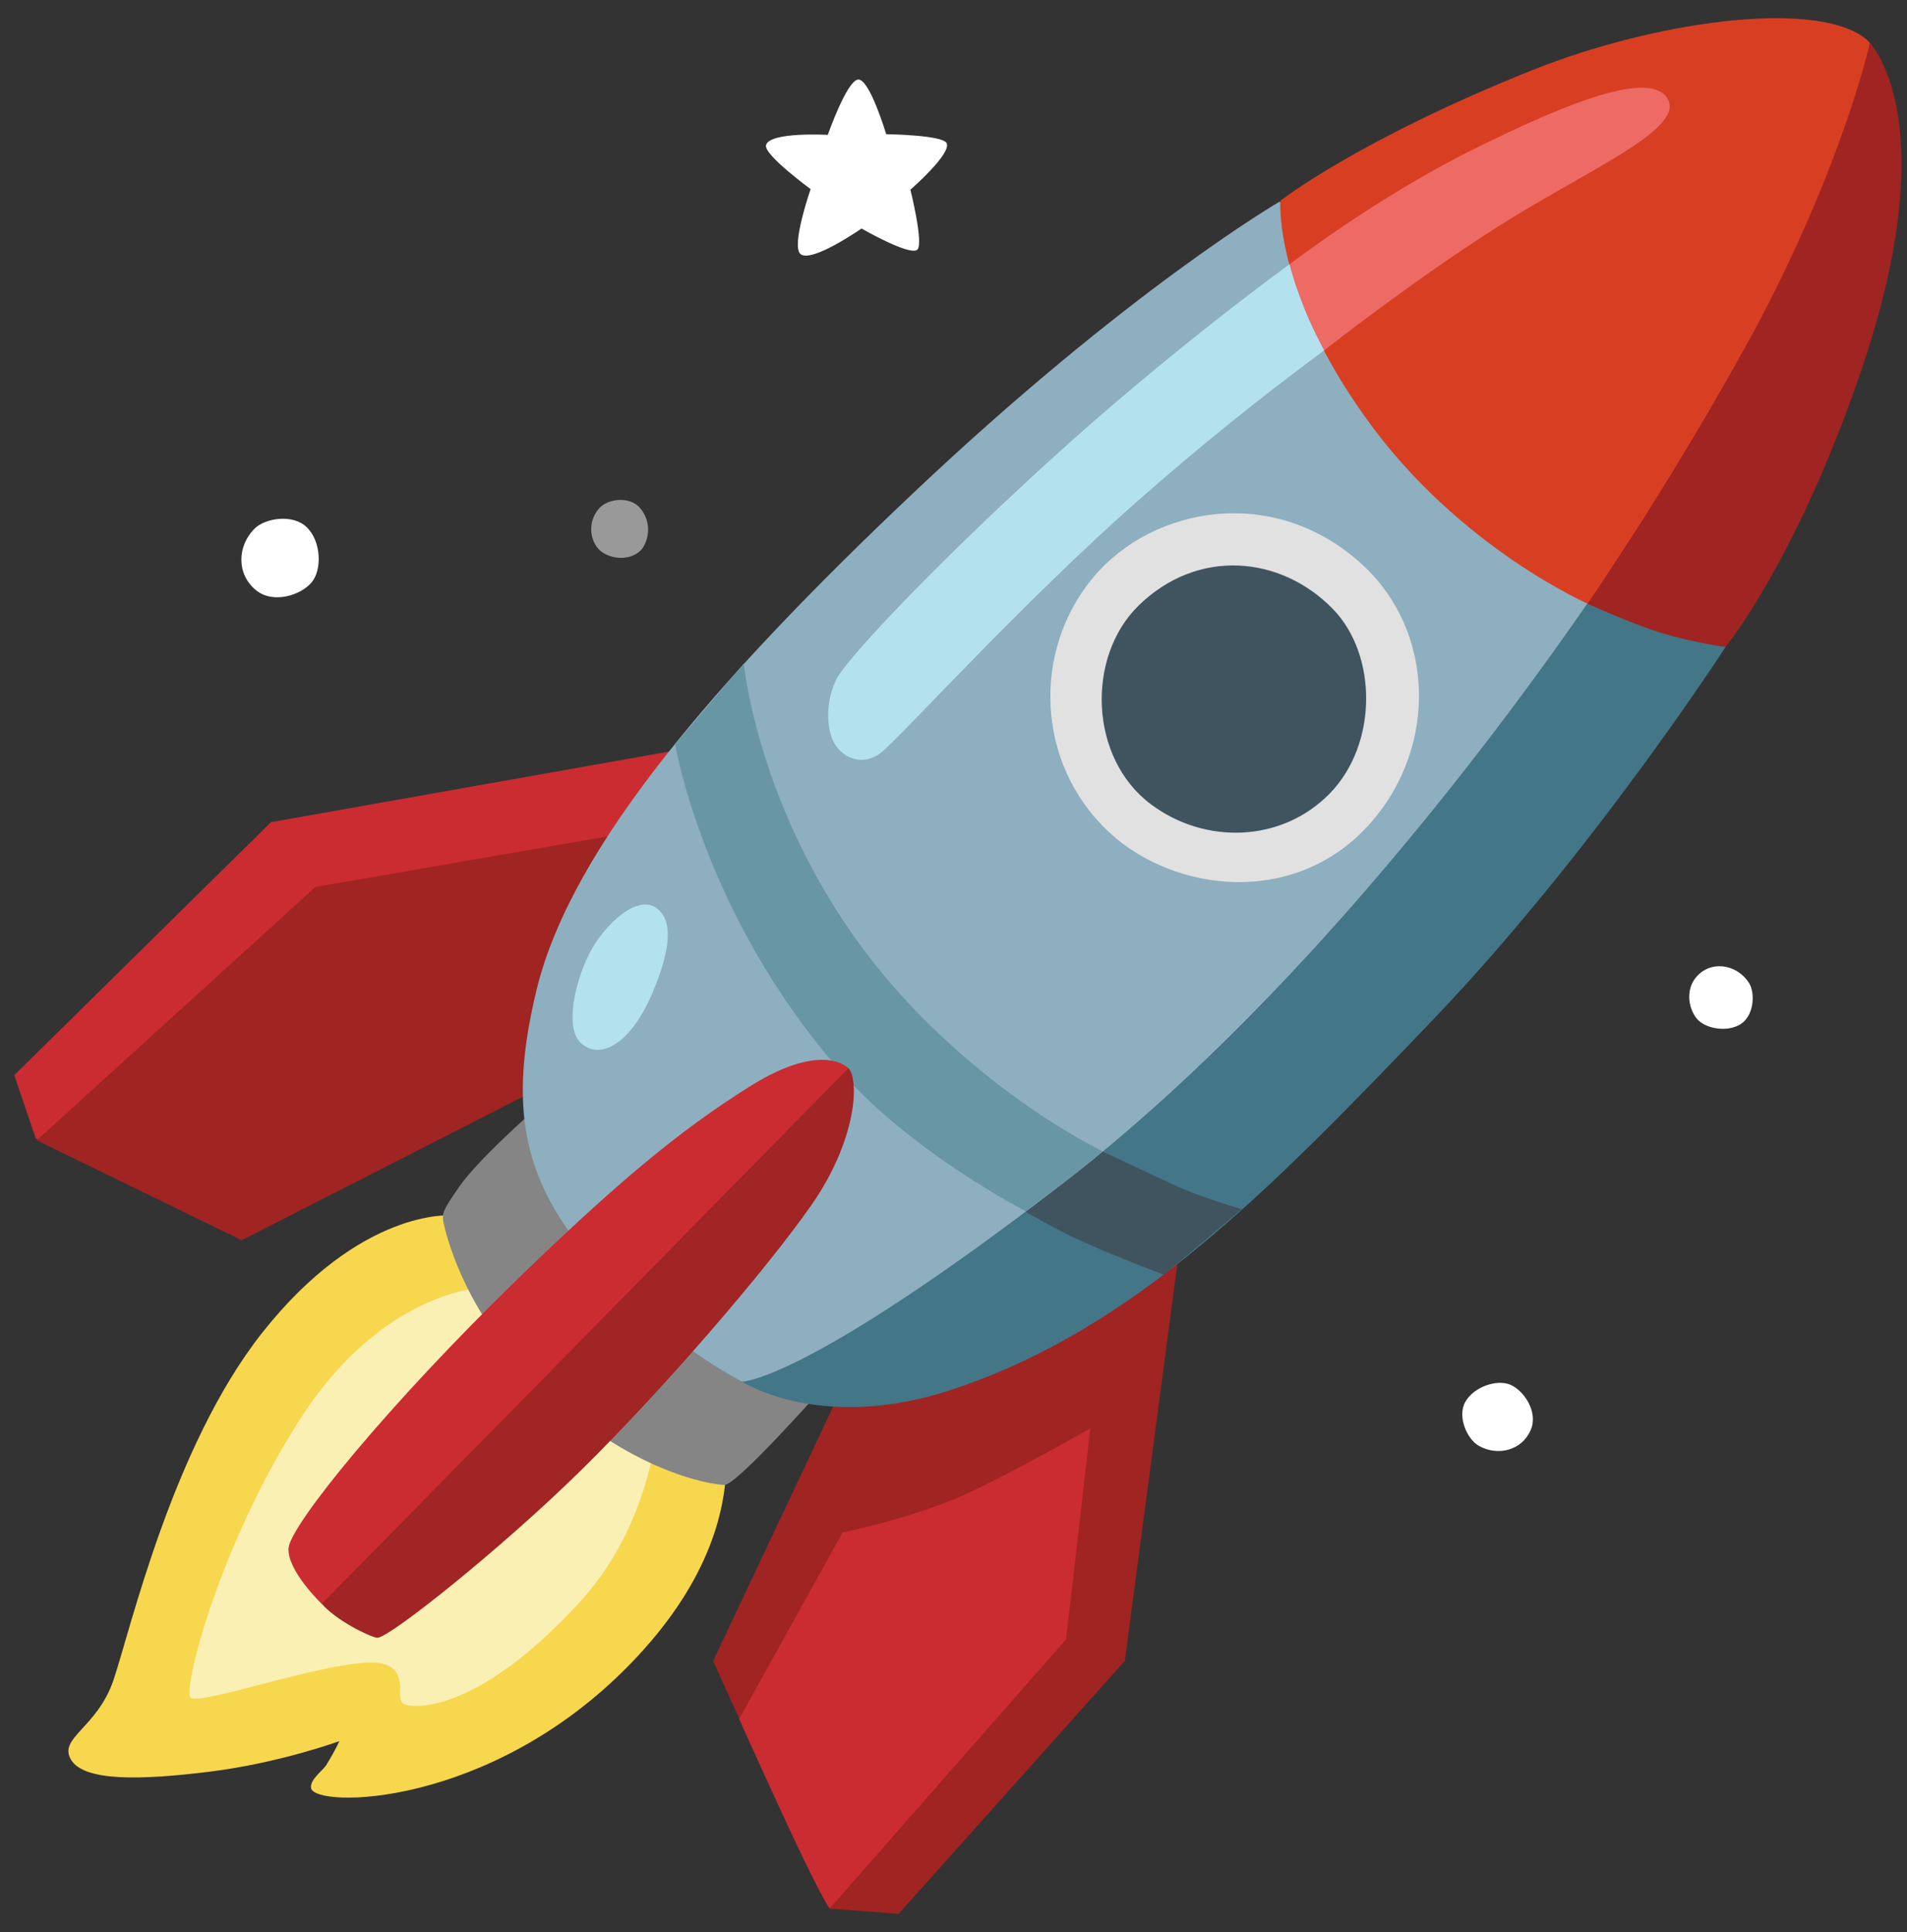 <svg width="77" height="78" viewBox="0 0 77 78" fill="none" xmlns="http://www.w3.org/2000/svg">
<rect x="0" y="0" width="77" height="78" fill="#333333" stroke="none"/>
<path d="M0.578 43.398L10.942 33.187L28.587 30.059L26.841 39.293L2.988 46.625L1.446 45.96L0.578 43.398Z" fill="#CA2C31"/>
<path d="M12.736 35.805L1.484 46.029L9.76 50.062L22.326 43.651V40.625L24.893 33.699L12.736 35.805ZM39.362 53.812L33.928 56.171L28.795 67.047C28.795 67.047 33.311 77.05 33.514 77.05C33.717 77.05 36.285 77.253 36.285 77.253L45.418 67.042L47.727 49.601L39.362 53.812Z" fill="#A02422"/>
<path d="M34.022 61.858C34.022 61.858 37.049 61.245 39.205 60.215C41.362 59.187 44.026 57.652 44.026 57.652L43.046 66.171L33.502 77.034C33.502 77.034 33.129 76.573 31.544 73.122C30.28 70.37 29.844 69.385 29.844 69.385L34.022 61.858Z" fill="#CA2C31"/>
<path d="M18.216 49.06C18.216 49.06 14.575 48.756 10.587 53.797C6.946 58.404 5.239 65.898 4.579 67.826C3.92 69.754 2.342 70.147 2.867 71.03C3.395 71.913 5.67 71.862 8.481 71.512C11.29 71.164 13.7 70.281 13.7 70.281C13.7 70.281 13.581 70.586 13.175 71.245C13.028 71.481 12.52 71.816 12.558 72.166C12.647 72.996 19.764 73.016 25.446 67.169C31.586 60.857 28.605 55.681 28.605 55.681L18.216 49.06Z" fill="#F7D74D"/>
<path d="M19.312 51.998C19.312 51.998 15.385 52.206 12.137 57.249C8.89 62.293 7.38 68.133 7.692 68.523C7.997 68.917 14.048 66.73 15.499 67.166C16.496 67.471 15.981 68.48 16.247 68.747C16.471 68.967 19.096 69.343 23.346 64.738C27.601 60.134 26.593 53.665 26.593 53.665L19.312 51.998Z" fill="#FBF0B4"/>
<path d="M21.235 45.115C21.235 45.115 19.263 46.871 18.558 47.88C17.853 48.89 17.855 48.979 17.898 49.283C17.942 49.588 18.672 52.929 21.712 55.859C25.441 59.456 28.77 59.938 29.254 59.938C29.739 59.938 32.938 56.341 32.938 56.341L21.235 45.115Z" fill="#858585"/>
<path d="M29.965 55.77C29.965 55.77 33.161 57.87 38.522 56.067C45.847 53.606 51.22 48.101 57.872 41.15C64.291 34.44 69.677 26.113 69.677 26.113L65.902 13.475L29.965 55.77Z" fill="#437687"/>
<path d="M41.307 48.851L42.188 46.111L44.395 46.421C44.395 46.421 46.077 47.215 47.312 47.791C48.55 48.367 50.141 48.806 50.141 48.806L47 51.457C47 51.457 45.288 50.81 44.04 50.264C42.632 49.65 41.305 48.849 41.305 48.849" fill="#3F545F"/>
<path d="M51.666 8.139C51.666 8.139 45.565 11.678 36.82 19.953C28.935 27.412 23.094 34.16 21.679 39.901C20.499 44.708 21.126 47.626 23.81 50.779C26.644 54.112 29.97 55.769 29.97 55.769C29.97 55.769 32.466 55.807 42.893 47.785C55.903 37.77 66.325 21.001 66.325 21.001L51.666 8.139Z" fill="#8DAFBF"/>
<path d="M64.259 24.439C64.259 24.439 58.949 22.176 55.164 16.892C51.402 11.648 51.701 8.101 51.701 8.101C51.701 8.101 54.847 5.636 61.92 2.812C66.674 0.917 73.151 -0.055 75.283 1.526C77.414 3.106 73.824 11.027 73.824 11.027L67.283 23.686L64.259 24.439Z" fill="#D83F22"/>
<path d="M41.426 48.894C41.426 48.894 36.839 46.553 33.921 43.224C28.403 36.94 27.262 30.04 27.262 30.04L30.032 26.785C30.032 26.785 30.725 34.117 36.644 40.454C40.5 44.582 44.526 46.472 44.526 46.472C44.526 46.472 43.722 47.151 42.859 47.809C42.306 48.235 41.426 48.894 41.426 48.894Z" fill="#6896A5"/>
<path d="M69.67 26.114C69.67 26.114 72.421 22.798 75.028 15.319C78.669 4.893 75.498 1.734 75.498 1.734C75.498 1.734 74.425 6.694 70.703 13.589C68.669 17.283 66.467 20.881 64.102 24.371C64.102 24.371 66.091 25.264 67.171 25.576C68.526 25.97 69.67 26.114 69.67 26.114Z" fill="#A02422"/>
<path d="M23.435 42.083C24.26 42.869 25.511 42.044 26.328 40.116C27.152 38.188 27.139 37.11 26.505 36.654C25.719 36.083 24.399 37.333 23.823 38.442C23.189 39.672 22.814 41.486 23.435 42.083ZM52.068 10.668C52.068 10.668 47.24 14.139 42.09 18.857C37.366 23.188 34.233 26.577 33.801 27.363C33.345 28.206 33.337 29.398 33.692 30.007C34.048 30.616 34.834 30.933 35.55 30.4C36.267 29.86 41.374 24.218 45.984 20.181C48.387 18.065 50.88 16.053 53.456 14.151C53.456 14.151 54.775 11.817 54.559 11.284C54.344 10.744 52.068 10.668 52.068 10.668Z" fill="#B3E1EE"/>
<path d="M52.066 10.671C52.066 10.671 55.628 7.936 59.513 6.016C63.12 4.227 66.71 2.735 67.357 4.029C67.971 5.26 63.95 6.934 60.411 9.192C56.871 11.45 53.467 14.146 53.467 14.146C53.467 14.146 52.947 13.195 52.612 12.312C52.399 11.776 52.217 11.228 52.066 10.671Z" fill="#ED6A65"/>
<path d="M55.01 22.794C51.476 19.542 46.562 20.417 44.139 23.309C41.652 26.29 41.835 30.844 44.773 33.584C47.442 36.07 52.409 36.636 55.403 33.148C58.067 30.053 57.902 25.451 55.01 22.794Z" fill="#E1E1E1"/>
<path d="M45.961 24.458C43.86 26.518 43.974 30.603 46.474 32.467C48.655 34.099 51.751 34.015 53.691 32.031C55.632 30.045 55.632 26.437 53.81 24.573C51.718 22.434 48.364 22.099 45.961 24.456" fill="#3F545F"/>
<path d="M29.9 46.67C29.9 46.67 33.825 42.687 34.256 43.119C34.688 43.55 34.632 45.965 32.755 48.654C30.872 51.343 26.729 56.133 23.449 59.36C20.214 62.536 15.655 66.171 15.224 66.108C14.886 66.057 13.524 65.377 12.978 64.718C12.446 64.066 14.036 60.978 14.678 59.956C15.325 58.936 29.9 46.67 29.9 46.67Z" fill="#A02524"/>
<path d="M11.65 62.5C11.599 63.413 12.994 64.743 12.994 64.743L34.255 43.123C34.255 43.123 33.26 42.002 30.33 43.821C27.374 45.66 24.787 47.867 20.968 51.563C15.646 56.726 11.7 61.587 11.65 62.5Z" fill="#CA2C31"/>
<path d="M10.279 21.337C9.576 22.042 9.543 23.171 10.33 23.818C11.028 24.396 12.164 24.021 12.588 23.501C13.012 22.981 12.963 21.852 12.398 21.294C11.834 20.728 10.71 20.913 10.279 21.337Z" fill="white"/>
<path opacity="0.5" d="M24.199 20.513C23.666 21.102 23.836 21.977 24.331 22.302C24.825 22.624 25.569 22.594 25.929 22.15C26.105 21.895 26.189 21.588 26.165 21.279C26.141 20.97 26.011 20.679 25.797 20.455C25.366 20.031 24.541 20.133 24.199 20.513Z" fill="white"/>
<path d="M33.424 5.444C33.424 5.444 34.197 3.237 34.654 3.211C35.116 3.186 35.783 5.418 35.783 5.418C35.783 5.418 38.071 5.444 38.224 5.781C38.422 6.212 36.76 7.658 36.76 7.658C36.76 7.658 37.298 9.815 37.044 10.073C36.76 10.36 34.786 9.224 34.786 9.224C34.786 9.224 32.756 10.639 32.318 10.251C31.937 9.916 32.731 7.633 32.731 7.633C32.731 7.633 30.828 6.243 30.93 5.857C31.077 5.312 33.424 5.444 33.424 5.444ZM59.717 58.364C60.483 58.79 61.447 58.549 61.803 57.729C62.127 57.001 61.531 56.131 60.991 55.898C60.453 55.662 59.507 55.974 59.164 56.59C58.827 57.199 59.253 58.11 59.717 58.364ZM70.611 39.664C70.175 38.984 69.231 38.763 68.615 39.309C68.018 39.842 68.163 40.679 68.5 41.102C68.838 41.529 69.739 41.686 70.284 41.338C70.829 40.991 70.88 40.07 70.614 39.664" fill="white"/>
</svg>
